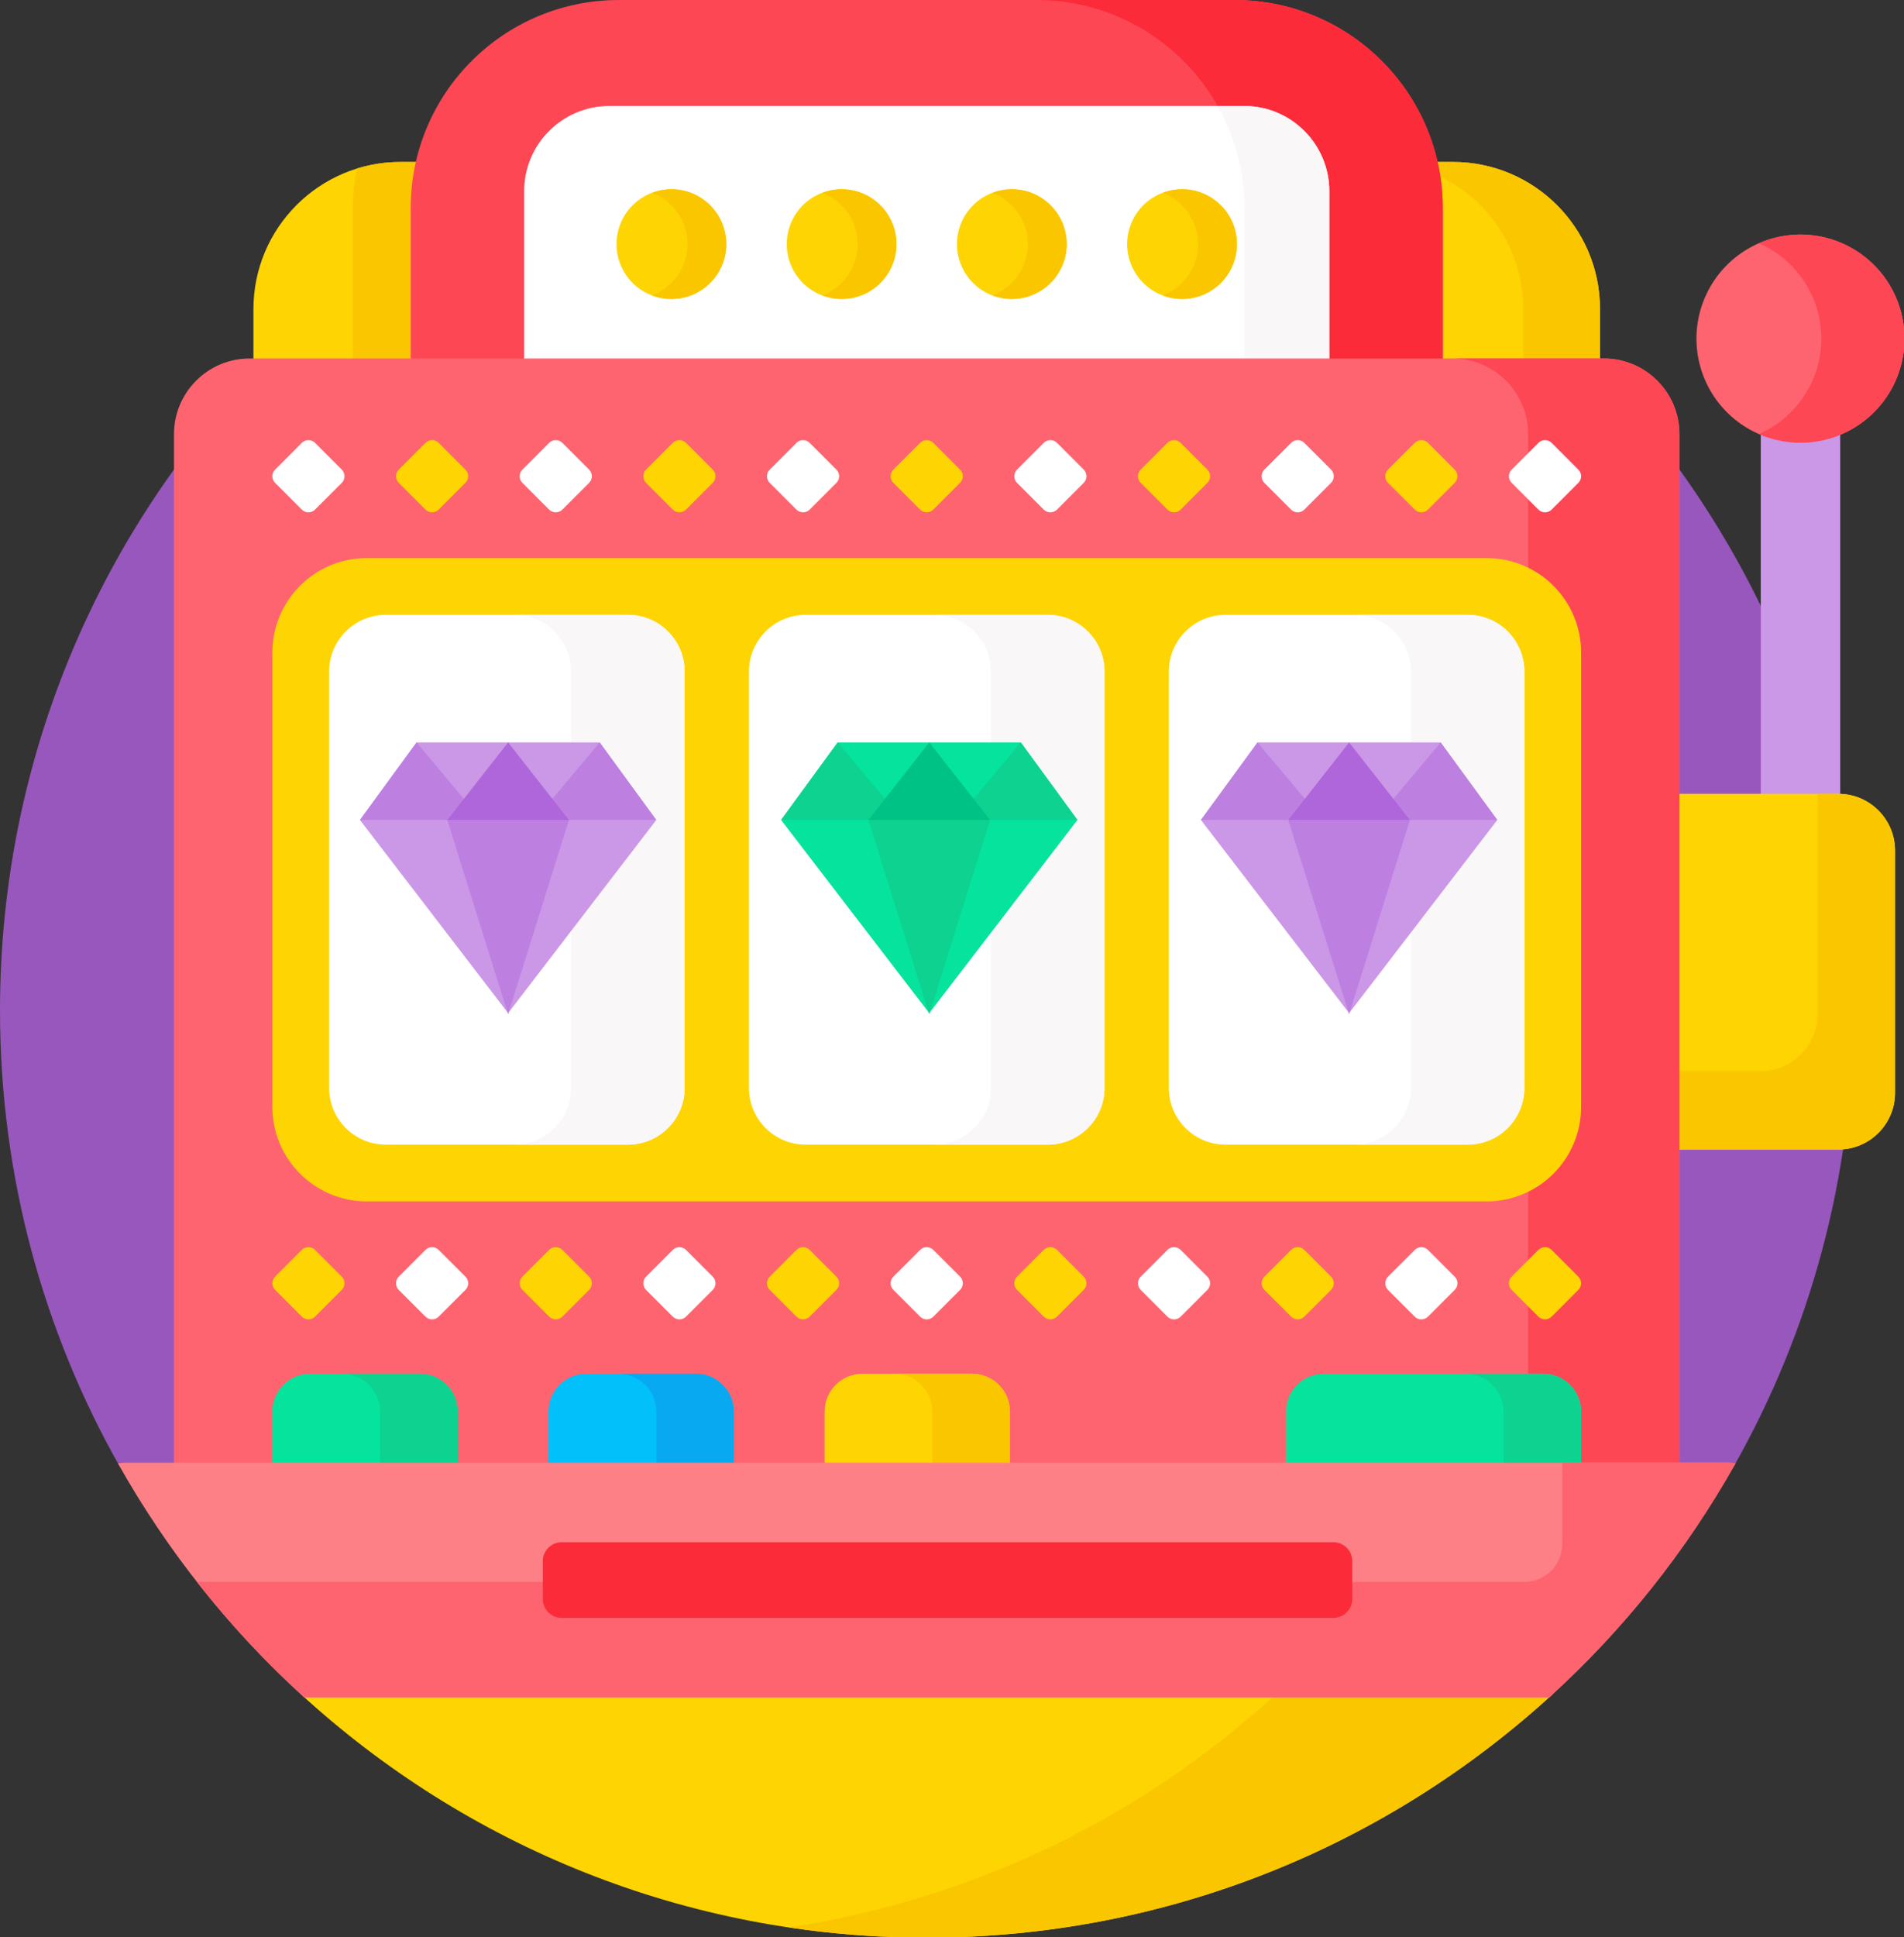 <svg xmlns:xlink="http://www.w3.org/1999/xlink" xmlns="http://www.w3.org/2000/svg" style="overflow: visible;" viewBox="31.75 27.96 448.5 456.07"><rect x="31.75" y="27.96" width="448.5" height="456.07" fill="#333333" stroke="none"/><defs data-uid="o_f4hbac89n_410"><linearGradient id="o_f4hbac89n_5" gradientUnits="userSpaceOnUse" x1="66" x2="441.064" y1="66" y2="441.064" data-uid="o_f4hbac89n_242"><stop offset="0" stop-color="rgb(255, 217, 69)" data-uid="o_f4hbac89n_243"/><stop offset=".304" stop-color="rgb(255, 205, 62)" data-uid="o_f4hbac89n_244"/><stop offset=".856" stop-color="rgb(255, 173, 43)" data-uid="o_f4hbac89n_245"/><stop offset="1" stop-color="rgb(255, 163, 37)" data-uid="o_f4hbac89n_246"/></linearGradient><linearGradient id="o_f4hbac89n_6" data-uid="o_f4hbac89n_247"><stop offset="0" stop-color="rgb(255, 217, 69)" stop-opacity="0" data-uid="o_f4hbac89n_248"/><stop offset="1" stop-color="rgb(251, 237, 33)" data-uid="o_f4hbac89n_249"/></linearGradient><linearGradient id="o_f4hbac89n_7" gradientUnits="userSpaceOnUse" x1="267.346" x2="68.566" href="#o_f4hbac89n_6" y1="267.346" y2="68.566" data-uid="o_f4hbac89n_250"/><linearGradient id="o_f4hbac89n_8" data-uid="o_f4hbac89n_251"><stop offset="0" stop-color="rgb(232, 114, 100)" stop-opacity="0" data-uid="o_f4hbac89n_252"/><stop offset="1" stop-color="rgb(255, 112, 68)" data-uid="o_f4hbac89n_253"/></linearGradient><linearGradient id="o_f4hbac89n_9" gradientUnits="userSpaceOnUse" x1="259.243" x2="575.728" href="#o_f4hbac89n_8" y1="259.022" y2="559.007" data-uid="o_f4hbac89n_254"/><linearGradient id="o_f4hbac89n_10" data-uid="o_f4hbac89n_255"><stop offset="0" stop-color="rgb(138, 120, 137)" data-uid="o_f4hbac89n_256"/><stop offset="1" stop-color="rgb(110, 86, 110)" data-uid="o_f4hbac89n_257"/></linearGradient><linearGradient id="o_f4hbac89n_11" gradientUnits="userSpaceOnUse" x1="398" x2="87.719" href="#o_f4hbac89n_10" y1="398" y2="87.719" data-uid="o_f4hbac89n_258"/><linearGradient id="o_f4hbac89n_12" gradientTransform="matrix(-1 0 0 -1 -1618 510)" gradientUnits="userSpaceOnUse" x1="-1740.035" x2="-2028.542" href="#o_f4hbac89n_10" y1="387.965" y2="99.458" data-uid="o_f4hbac89n_259"/><radialGradient id="o_f4hbac89n_13" cx="-1873" cy="255" gradientTransform="matrix(-1 0 0 -1 -1618 510)" gradientUnits="userSpaceOnUse" r="219.008" data-uid="o_f4hbac89n_260"><stop offset="0" stop-color="rgb(110, 86, 110)" stop-opacity="0" data-uid="o_f4hbac89n_261"/><stop offset=".526" stop-color="rgb(109, 84, 109)" stop-opacity=".526" data-uid="o_f4hbac89n_262"/><stop offset=".78" stop-color="rgb(104, 76, 104)" stop-opacity=".78" data-uid="o_f4hbac89n_263"/><stop offset=".975" stop-color="rgb(95, 63, 96)" stop-opacity=".975" data-uid="o_f4hbac89n_264"/><stop offset="1" stop-color="rgb(94, 61, 95)" data-uid="o_f4hbac89n_265"/></radialGradient><radialGradient id="o_f4hbac89n_14" cx="254.994" cy="255" gradientUnits="userSpaceOnUse" r="204.824" data-uid="o_f4hbac89n_266"><stop offset="0" stop-color="rgb(255, 112, 68)" data-uid="o_f4hbac89n_267"/><stop offset=".218" stop-color="rgb(255, 107, 65)" data-uid="o_f4hbac89n_268"/><stop offset=".469" stop-color="rgb(253, 93, 56)" data-uid="o_f4hbac89n_269"/><stop offset=".735" stop-color="rgb(251, 71, 40)" data-uid="o_f4hbac89n_270"/><stop offset="1" stop-color="rgb(248, 40, 20)" data-uid="o_f4hbac89n_271"/></radialGradient><linearGradient id="o_f4hbac89n_15" gradientUnits="userSpaceOnUse" x1="209.599" x2="382.882" y1="209.599" y2="382.882" data-uid="o_f4hbac89n_272"><stop offset="0" stop-color="rgb(74, 178, 114)" data-uid="o_f4hbac89n_273"/><stop offset="1" stop-color="rgb(7, 117, 101)" data-uid="o_f4hbac89n_274"/></linearGradient><radialGradient id="o_f4hbac89n_16" cx="262.5" cy="266.999" gradientUnits="userSpaceOnUse" r="142.675" data-uid="o_f4hbac89n_275"><stop offset="0" stop-color="rgb(0, 90, 1)" stop-opacity="0" data-uid="o_f4hbac89n_276"/><stop offset=".859" stop-color="rgb(0, 90, 1)" stop-opacity=".859" data-uid="o_f4hbac89n_277"/><stop offset="1" stop-color="rgb(0, 90, 1)" data-uid="o_f4hbac89n_278"/></radialGradient><linearGradient id="o_f4hbac89n_17" data-uid="o_f4hbac89n_279"><stop offset="0" stop-color="rgb(0, 90, 1)" stop-opacity="0" data-uid="o_f4hbac89n_280"/><stop offset="1" stop-color="rgb(0, 90, 1)" data-uid="o_f4hbac89n_281"/></linearGradient><linearGradient id="o_f4hbac89n_18" gradientUnits="userSpaceOnUse" x1="338.127" x2="224.127" href="#o_f4hbac89n_17" y1="337.866" y2="229.866" data-uid="o_f4hbac89n_282"/><linearGradient id="o_f4hbac89n_19" gradientUnits="userSpaceOnUse" x1="194.353" x2="156.103" href="#o_f4hbac89n_17" y1="306.117" y2="241.117" data-uid="o_f4hbac89n_283"/><linearGradient id="o_f4hbac89n_20" gradientUnits="userSpaceOnUse" x1="282.699" x2="251.45" href="#o_f4hbac89n_17" y1="189.184" y2="136.082" data-uid="o_f4hbac89n_284"/><linearGradient id="o_f4hbac89n_21" data-uid="o_f4hbac89n_285"><stop offset="0" stop-color="rgb(255, 217, 69)" data-uid="o_f4hbac89n_286"/><stop offset=".417" stop-color="rgb(255, 215, 68)" data-uid="o_f4hbac89n_287"/><stop offset=".628" stop-color="rgb(255, 207, 63)" data-uid="o_f4hbac89n_288"/><stop offset=".793" stop-color="rgb(255, 194, 55)" data-uid="o_f4hbac89n_289"/><stop offset=".933" stop-color="rgb(255, 175, 44)" data-uid="o_f4hbac89n_290"/><stop offset="1" stop-color="rgb(255, 163, 37)" data-uid="o_f4hbac89n_291"/></linearGradient><radialGradient id="o_f4hbac89n_22" cx="230.096" cy="221.793" gradientUnits="userSpaceOnUse" r="107.743" href="#o_f4hbac89n_21" data-uid="o_f4hbac89n_292"/><linearGradient id="o_f4hbac89n_23" gradientUnits="userSpaceOnUse" x1="270.021" x2="166.58" href="#o_f4hbac89n_6" y1="270.022" y2="166.58" data-uid="o_f4hbac89n_293"/><linearGradient id="o_f4hbac89n_24" gradientUnits="userSpaceOnUse" x1="291.733" x2="452.814" href="#o_f4hbac89n_8" y1="258.248" y2="121.905" data-uid="o_f4hbac89n_294"/><linearGradient id="o_f4hbac89n_25" data-uid="o_f4hbac89n_295"><stop offset="0" stop-color="rgb(255, 255, 255)" stop-opacity="0" data-uid="o_f4hbac89n_296"/><stop offset="1" stop-color="rgb(255, 255, 255)" data-uid="o_f4hbac89n_297"/></linearGradient><linearGradient id="o_f4hbac89n_26" gradientUnits="userSpaceOnUse" x1="255" x2="255" href="#o_f4hbac89n_25" y1="228.407" y2="146.867" data-uid="o_f4hbac89n_298"/><linearGradient id="o_f4hbac89n_27" gradientUnits="userSpaceOnUse" x1="265.068" x2="249.401" href="#o_f4hbac89n_8" y1="317.209" y2="227.209" data-uid="o_f4hbac89n_299"/><linearGradient id="o_f4hbac89n_28" gradientUnits="userSpaceOnUse" x1="298.83" x2="245.497" href="#o_f4hbac89n_8" y1="216.341" y2="207.341" data-uid="o_f4hbac89n_300"/><linearGradient id="o_f4hbac89n_29" gradientUnits="userSpaceOnUse" x1="246" x2="261.463" href="#o_f4hbac89n_21" y1="255" y2="255" data-uid="o_f4hbac89n_301"/><linearGradient id="o_f4hbac89n_30" gradientUnits="userSpaceOnUse" x1="262.493" x2="238.177" href="#o_f4hbac89n_6" y1="255.672" y2="252.555" data-uid="o_f4hbac89n_302"/><linearGradient id="o_f4hbac89n_31" gradientUnits="userSpaceOnUse" x1="272.414" x2="254.081" href="#o_f4hbac89n_8" y1="189.574" y2="164.574" data-uid="o_f4hbac89n_303"/><linearGradient id="o_f4hbac89n_32" gradientUnits="userSpaceOnUse" x1="272.414" x2="254.081" href="#o_f4hbac89n_8" y1="298.24" y2="273.24" data-uid="o_f4hbac89n_304"/><radialGradient id="o_f4hbac89n_33" cx="249.65" cy="153.298" gradientUnits="userSpaceOnUse" r="23.146" href="#o_f4hbac89n_21" data-uid="o_f4hbac89n_305"/><linearGradient id="o_f4hbac89n_34" gradientUnits="userSpaceOnUse" x1="258.227" x2="236.005" href="#o_f4hbac89n_6" y1="163.659" y2="141.437" data-uid="o_f4hbac89n_306"/><linearGradient id="o_f4hbac89n_35" gradientUnits="userSpaceOnUse" x1="262.891" x2="297.496" href="#o_f4hbac89n_8" y1="161.13" y2="131.839" data-uid="o_f4hbac89n_307"/><linearGradient id="o_f4hbac89n_36" gradientUnits="userSpaceOnUse" x1="255" x2="255" href="#o_f4hbac89n_25" y1="154.719" y2="137.202" data-uid="o_f4hbac89n_308"/><radialGradient id="o_f4hbac89n_37" cx="249.65" cy="342.434" gradientUnits="userSpaceOnUse" r="23.146" href="#o_f4hbac89n_21" data-uid="o_f4hbac89n_309"/><linearGradient id="o_f4hbac89n_38" gradientUnits="userSpaceOnUse" x1="258.227" x2="236.005" href="#o_f4hbac89n_6" y1="352.795" y2="330.573" data-uid="o_f4hbac89n_310"/><linearGradient id="o_f4hbac89n_39" gradientUnits="userSpaceOnUse" x1="262.891" x2="297.496" href="#o_f4hbac89n_8" y1="350.266" y2="320.976" data-uid="o_f4hbac89n_311"/><linearGradient id="o_f4hbac89n_40" gradientUnits="userSpaceOnUse" x1="255" x2="255" href="#o_f4hbac89n_25" y1="343.855" y2="326.338" data-uid="o_f4hbac89n_312"/><linearGradient id="o_f4hbac89n_41" gradientTransform="matrix(0 1 1 0 -1064 1064)" gradientUnits="userSpaceOnUse" x1="-818" x2="-802.537" href="#o_f4hbac89n_21" y1="1319" y2="1319" data-uid="o_f4hbac89n_313"/><linearGradient id="o_f4hbac89n_42" gradientTransform="matrix(0 1 1 0 -1064 1064)" gradientUnits="userSpaceOnUse" x1="-801.507" x2="-825.823" href="#o_f4hbac89n_6" y1="1319.672" y2="1316.555" data-uid="o_f4hbac89n_314"/><linearGradient id="o_f4hbac89n_43" gradientUnits="userSpaceOnUse" x1="188.935" x2="172.268" href="#o_f4hbac89n_8" y1="262.433" y2="257.099" data-uid="o_f4hbac89n_315"/><linearGradient id="o_f4hbac89n_44" gradientUnits="userSpaceOnUse" x1="297.828" x2="281.161" href="#o_f4hbac89n_8" y1="262.433" y2="257.099" data-uid="o_f4hbac89n_316"/><radialGradient id="o_f4hbac89n_45" cx="344.218" cy="247.866" gradientUnits="userSpaceOnUse" r="23.146" href="#o_f4hbac89n_21" data-uid="o_f4hbac89n_317"/><linearGradient id="o_f4hbac89n_46" gradientUnits="userSpaceOnUse" x1="352.795" x2="330.573" href="#o_f4hbac89n_6" y1="258.227" y2="236.005" data-uid="o_f4hbac89n_318"/><linearGradient id="o_f4hbac89n_47" gradientUnits="userSpaceOnUse" x1="357.459" x2="392.064" href="#o_f4hbac89n_8" y1="255.698" y2="226.407" data-uid="o_f4hbac89n_319"/><linearGradient id="o_f4hbac89n_48" gradientUnits="userSpaceOnUse" x1="349.568" x2="349.568" href="#o_f4hbac89n_25" y1="249.287" y2="231.77" data-uid="o_f4hbac89n_320"/><radialGradient id="o_f4hbac89n_49" cx="155.082" cy="247.866" gradientUnits="userSpaceOnUse" r="23.146" href="#o_f4hbac89n_21" data-uid="o_f4hbac89n_321"/><linearGradient id="o_f4hbac89n_50" gradientUnits="userSpaceOnUse" x1="163.659" x2="141.437" href="#o_f4hbac89n_6" y1="258.227" y2="236.005" data-uid="o_f4hbac89n_322"/><linearGradient id="o_f4hbac89n_51" gradientUnits="userSpaceOnUse" x1="168.323" x2="202.928" href="#o_f4hbac89n_8" y1="255.698" y2="226.408" data-uid="o_f4hbac89n_323"/><linearGradient id="o_f4hbac89n_52" gradientUnits="userSpaceOnUse" x1="160.432" x2="160.432" href="#o_f4hbac89n_25" y1="249.287" y2="231.77" data-uid="o_f4hbac89n_324"/><radialGradient id="o_f4hbac89n_53" cx="245.784" cy="242.711" gradientUnits="userSpaceOnUse" r="39.872" href="#o_f4hbac89n_21" data-uid="o_f4hbac89n_325"/><linearGradient id="o_f4hbac89n_54" gradientUnits="userSpaceOnUse" x1="260.559" x2="222.279" href="#o_f4hbac89n_6" y1="260.559" y2="222.279" data-uid="o_f4hbac89n_326"/><linearGradient id="o_f4hbac89n_55" gradientUnits="userSpaceOnUse" x1="268.594" x2="328.204" href="#o_f4hbac89n_8" y1="256.202" y2="205.746" data-uid="o_f4hbac89n_327"/><linearGradient id="o_f4hbac89n_56" gradientUnits="userSpaceOnUse" x1="255" x2="255" href="#o_f4hbac89n_25" y1="245.159" y2="214.984" data-uid="o_f4hbac89n_328"/><linearGradient id="o_f4hbac89n_57" data-uid="o_f4hbac89n_329"><stop offset="0" stop-color="rgb(110, 86, 110)" stop-opacity="0" data-uid="o_f4hbac89n_330"/><stop offset="1" stop-color="rgb(110, 86, 110)" data-uid="o_f4hbac89n_331"/></linearGradient><linearGradient id="o_f4hbac89n_58" gradientUnits="userSpaceOnUse" x1="395.452" x2="346.441" href="#o_f4hbac89n_57" y1="152.548" y2="103.537" data-uid="o_f4hbac89n_332"/><linearGradient id="o_f4hbac89n_59" data-uid="o_f4hbac89n_333"><stop offset="0" stop-color="rgb(228, 242, 255)" data-uid="o_f4hbac89n_334"/><stop offset="1" stop-color="rgb(178, 203, 255)" data-uid="o_f4hbac89n_335"/></linearGradient><linearGradient id="o_f4hbac89n_60" gradientUnits="userSpaceOnUse" x1="341.471" x2="384.424" href="#o_f4hbac89n_59" y1="120.043" y2="120.043" data-uid="o_f4hbac89n_336"/><linearGradient id="o_f4hbac89n_61" gradientUnits="userSpaceOnUse" x1="366.678" x2="340.987" href="#o_f4hbac89n_25" y1="123.774" y2="98.083" data-uid="o_f4hbac89n_337"/><linearGradient id="o_f4hbac89n_62" data-uid="o_f4hbac89n_338"><stop offset="0" stop-color="rgb(63, 60, 237)" stop-opacity="0" data-uid="o_f4hbac89n_339"/><stop offset=".28" stop-color="rgb(60, 61, 228)" stop-opacity=".28" data-uid="o_f4hbac89n_340"/><stop offset=".731" stop-color="rgb(53, 65, 204)" stop-opacity=".731" data-uid="o_f4hbac89n_341"/><stop offset="1" stop-color="rgb(47, 67, 187)" data-uid="o_f4hbac89n_342"/></linearGradient><linearGradient id="o_f4hbac89n_63" gradientUnits="userSpaceOnUse" x1="372.071" x2="412.077" href="#o_f4hbac89n_62" y1="120.85" y2="86.987" data-uid="o_f4hbac89n_343"/><linearGradient id="o_f4hbac89n_64" gradientUnits="userSpaceOnUse" x1="362.947" x2="362.947" href="#o_f4hbac89n_25" y1="116.771" y2="96.52" data-uid="o_f4hbac89n_344"/><linearGradient id="o_f4hbac89n_65" gradientUnits="userSpaceOnUse" x1="249.329" x2="200.318" href="#o_f4hbac89n_57" y1="452.603" y2="403.592" data-uid="o_f4hbac89n_345"/><linearGradient id="o_f4hbac89n_66" gradientUnits="userSpaceOnUse" x1="195.348" x2="238.3" href="#o_f4hbac89n_59" y1="420.098" y2="420.098" data-uid="o_f4hbac89n_346"/><linearGradient id="o_f4hbac89n_67" gradientUnits="userSpaceOnUse" x1="220.555" x2="194.864" href="#o_f4hbac89n_25" y1="423.829" y2="398.138" data-uid="o_f4hbac89n_347"/><linearGradient id="o_f4hbac89n_68" gradientUnits="userSpaceOnUse" x1="225.948" x2="265.954" href="#o_f4hbac89n_62" y1="420.905" y2="387.043" data-uid="o_f4hbac89n_348"/><linearGradient id="o_f4hbac89n_69" gradientUnits="userSpaceOnUse" x1="216.824" x2="216.824" href="#o_f4hbac89n_25" y1="416.827" y2="396.576" data-uid="o_f4hbac89n_349"/><linearGradient id="o_f4hbac89n_70" gradientUnits="userSpaceOnUse" x1="277.588" x2="-16.396" href="#o_f4hbac89n_25" y1="298.679" y2="-269.791" data-uid="o_f4hbac89n_350"/><linearGradient id="o_f4hbac89n_5" gradientUnits="userSpaceOnUse" x1="66" x2="441.064" y1="66" y2="441.064" data-uid="o_f4hbac89n_242"><stop offset="0" stop-color="rgb(255, 217, 69)" data-uid="o_f4hbac89n_243"/><stop offset=".304" stop-color="rgb(255, 205, 62)" data-uid="o_f4hbac89n_244"/><stop offset=".856" stop-color="rgb(255, 173, 43)" data-uid="o_f4hbac89n_245"/><stop offset="1" stop-color="rgb(255, 163, 37)" data-uid="o_f4hbac89n_246"/></linearGradient><linearGradient id="o_f4hbac89n_7" gradientUnits="userSpaceOnUse" x1="267.346" x2="68.566" href="#o_f4hbac89n_6" y1="267.346" y2="68.566" data-uid="o_f4hbac89n_250"/><linearGradient id="o_f4hbac89n_9" gradientUnits="userSpaceOnUse" x1="259.243" x2="575.728" href="#o_f4hbac89n_8" y1="259.022" y2="559.007" data-uid="o_f4hbac89n_254"/><linearGradient id="o_f4hbac89n_11" gradientUnits="userSpaceOnUse" x1="398" x2="87.719" href="#o_f4hbac89n_10" y1="398" y2="87.719" data-uid="o_f4hbac89n_258"/><linearGradient id="o_f4hbac89n_12" gradientTransform="matrix(-1 0 0 -1 -1618 510)" gradientUnits="userSpaceOnUse" x1="-1740.035" x2="-2028.542" href="#o_f4hbac89n_10" y1="387.965" y2="99.458" data-uid="o_f4hbac89n_259"/><radialGradient id="o_f4hbac89n_13" cx="-1873" cy="255" gradientTransform="matrix(-1 0 0 -1 -1618 510)" gradientUnits="userSpaceOnUse" r="219.008" data-uid="o_f4hbac89n_260"><stop offset="0" stop-color="rgb(110, 86, 110)" stop-opacity="0" data-uid="o_f4hbac89n_261"/><stop offset=".526" stop-color="rgb(109, 84, 109)" stop-opacity=".526" data-uid="o_f4hbac89n_262"/><stop offset=".78" stop-color="rgb(104, 76, 104)" stop-opacity=".78" data-uid="o_f4hbac89n_263"/><stop offset=".975" stop-color="rgb(95, 63, 96)" stop-opacity=".975" data-uid="o_f4hbac89n_264"/><stop offset="1" stop-color="rgb(94, 61, 95)" data-uid="o_f4hbac89n_265"/></radialGradient><radialGradient id="o_f4hbac89n_14" cx="254.994" cy="255" gradientUnits="userSpaceOnUse" r="204.824" data-uid="o_f4hbac89n_266"><stop offset="0" stop-color="rgb(255, 112, 68)" data-uid="o_f4hbac89n_267"/><stop offset=".218" stop-color="rgb(255, 107, 65)" data-uid="o_f4hbac89n_268"/><stop offset=".469" stop-color="rgb(253, 93, 56)" data-uid="o_f4hbac89n_269"/><stop offset=".735" stop-color="rgb(251, 71, 40)" data-uid="o_f4hbac89n_270"/><stop offset="1" stop-color="rgb(248, 40, 20)" data-uid="o_f4hbac89n_271"/></radialGradient><linearGradient id="o_f4hbac89n_15" gradientUnits="userSpaceOnUse" x1="209.599" x2="382.882" y1="209.599" y2="382.882" data-uid="o_f4hbac89n_272"><stop offset="0" stop-color="rgb(74, 178, 114)" data-uid="o_f4hbac89n_273"/><stop offset="1" stop-color="rgb(7, 117, 101)" data-uid="o_f4hbac89n_274"/></linearGradient><radialGradient id="o_f4hbac89n_16" cx="262.5" cy="266.999" gradientUnits="userSpaceOnUse" r="142.675" data-uid="o_f4hbac89n_275"><stop offset="0" stop-color="rgb(0, 90, 1)" stop-opacity="0" data-uid="o_f4hbac89n_276"/><stop offset=".859" stop-color="rgb(0, 90, 1)" stop-opacity=".859" data-uid="o_f4hbac89n_277"/><stop offset="1" stop-color="rgb(0, 90, 1)" data-uid="o_f4hbac89n_278"/></radialGradient><linearGradient id="o_f4hbac89n_18" gradientUnits="userSpaceOnUse" x1="338.127" x2="224.127" href="#o_f4hbac89n_17" y1="337.866" y2="229.866" data-uid="o_f4hbac89n_282"/><linearGradient id="o_f4hbac89n_19" gradientUnits="userSpaceOnUse" x1="194.353" x2="156.103" href="#o_f4hbac89n_17" y1="306.117" y2="241.117" data-uid="o_f4hbac89n_283"/><linearGradient id="o_f4hbac89n_20" gradientUnits="userSpaceOnUse" x1="282.699" x2="251.45" href="#o_f4hbac89n_17" y1="189.184" y2="136.082" data-uid="o_f4hbac89n_284"/><radialGradient id="o_f4hbac89n_22" cx="230.096" cy="221.793" gradientUnits="userSpaceOnUse" r="107.743" href="#o_f4hbac89n_21" data-uid="o_f4hbac89n_292"/><linearGradient id="o_f4hbac89n_23" gradientUnits="userSpaceOnUse" x1="270.021" x2="166.58" href="#o_f4hbac89n_6" y1="270.022" y2="166.58" data-uid="o_f4hbac89n_293"/><linearGradient id="o_f4hbac89n_24" gradientUnits="userSpaceOnUse" x1="291.733" x2="452.814" href="#o_f4hbac89n_8" y1="258.248" y2="121.905" data-uid="o_f4hbac89n_294"/><linearGradient id="o_f4hbac89n_26" gradientUnits="userSpaceOnUse" x1="255" x2="255" href="#o_f4hbac89n_25" y1="228.407" y2="146.867" data-uid="o_f4hbac89n_298"/><linearGradient id="o_f4hbac89n_27" gradientUnits="userSpaceOnUse" x1="265.068" x2="249.401" href="#o_f4hbac89n_8" y1="317.209" y2="227.209" data-uid="o_f4hbac89n_299"/><linearGradient id="o_f4hbac89n_28" gradientUnits="userSpaceOnUse" x1="298.83" x2="245.497" href="#o_f4hbac89n_8" y1="216.341" y2="207.341" data-uid="o_f4hbac89n_300"/><linearGradient id="o_f4hbac89n_29" gradientUnits="userSpaceOnUse" x1="246" x2="261.463" href="#o_f4hbac89n_21" y1="255" y2="255" data-uid="o_f4hbac89n_301"/><linearGradient id="o_f4hbac89n_30" gradientUnits="userSpaceOnUse" x1="262.493" x2="238.177" href="#o_f4hbac89n_6" y1="255.672" y2="252.555" data-uid="o_f4hbac89n_302"/><linearGradient id="o_f4hbac89n_31" gradientUnits="userSpaceOnUse" x1="272.414" x2="254.081" href="#o_f4hbac89n_8" y1="189.574" y2="164.574" data-uid="o_f4hbac89n_303"/><linearGradient id="o_f4hbac89n_32" gradientUnits="userSpaceOnUse" x1="272.414" x2="254.081" href="#o_f4hbac89n_8" y1="298.24" y2="273.24" data-uid="o_f4hbac89n_304"/><radialGradient id="o_f4hbac89n_33" cx="249.65" cy="153.298" gradientUnits="userSpaceOnUse" r="23.146" href="#o_f4hbac89n_21" data-uid="o_f4hbac89n_305"/><linearGradient id="o_f4hbac89n_34" gradientUnits="userSpaceOnUse" x1="258.227" x2="236.005" href="#o_f4hbac89n_6" y1="163.659" y2="141.437" data-uid="o_f4hbac89n_306"/><linearGradient id="o_f4hbac89n_35" gradientUnits="userSpaceOnUse" x1="262.891" x2="297.496" href="#o_f4hbac89n_8" y1="161.13" y2="131.839" data-uid="o_f4hbac89n_307"/><linearGradient id="o_f4hbac89n_36" gradientUnits="userSpaceOnUse" x1="255" x2="255" href="#o_f4hbac89n_25" y1="154.719" y2="137.202" data-uid="o_f4hbac89n_308"/><radialGradient id="o_f4hbac89n_37" cx="249.65" cy="342.434" gradientUnits="userSpaceOnUse" r="23.146" href="#o_f4hbac89n_21" data-uid="o_f4hbac89n_309"/><linearGradient id="o_f4hbac89n_38" gradientUnits="userSpaceOnUse" x1="258.227" x2="236.005" href="#o_f4hbac89n_6" y1="352.795" y2="330.573" data-uid="o_f4hbac89n_310"/><linearGradient id="o_f4hbac89n_39" gradientUnits="userSpaceOnUse" x1="262.891" x2="297.496" href="#o_f4hbac89n_8" y1="350.266" y2="320.976" data-uid="o_f4hbac89n_311"/><linearGradient id="o_f4hbac89n_40" gradientUnits="userSpaceOnUse" x1="255" x2="255" href="#o_f4hbac89n_25" y1="343.855" y2="326.338" data-uid="o_f4hbac89n_312"/><linearGradient id="o_f4hbac89n_41" gradientTransform="matrix(0 1 1 0 -1064 1064)" gradientUnits="userSpaceOnUse" x1="-818" x2="-802.537" href="#o_f4hbac89n_21" y1="1319" y2="1319" data-uid="o_f4hbac89n_313"/><linearGradient id="o_f4hbac89n_42" gradientTransform="matrix(0 1 1 0 -1064 1064)" gradientUnits="userSpaceOnUse" x1="-801.507" x2="-825.823" href="#o_f4hbac89n_6" y1="1319.672" y2="1316.555" data-uid="o_f4hbac89n_314"/><linearGradient id="o_f4hbac89n_43" gradientUnits="userSpaceOnUse" x1="188.935" x2="172.268" href="#o_f4hbac89n_8" y1="262.433" y2="257.099" data-uid="o_f4hbac89n_315"/><linearGradient id="o_f4hbac89n_44" gradientUnits="userSpaceOnUse" x1="297.828" x2="281.161" href="#o_f4hbac89n_8" y1="262.433" y2="257.099" data-uid="o_f4hbac89n_316"/><radialGradient id="o_f4hbac89n_45" cx="344.218" cy="247.866" gradientUnits="userSpaceOnUse" r="23.146" href="#o_f4hbac89n_21" data-uid="o_f4hbac89n_317"/><linearGradient id="o_f4hbac89n_46" gradientUnits="userSpaceOnUse" x1="352.795" x2="330.573" href="#o_f4hbac89n_6" y1="258.227" y2="236.005" data-uid="o_f4hbac89n_318"/><linearGradient id="o_f4hbac89n_47" gradientUnits="userSpaceOnUse" x1="357.459" x2="392.064" href="#o_f4hbac89n_8" y1="255.698" y2="226.407" data-uid="o_f4hbac89n_319"/><linearGradient id="o_f4hbac89n_48" gradientUnits="userSpaceOnUse" x1="349.568" x2="349.568" href="#o_f4hbac89n_25" y1="249.287" y2="231.77" data-uid="o_f4hbac89n_320"/><radialGradient id="o_f4hbac89n_49" cx="155.082" cy="247.866" gradientUnits="userSpaceOnUse" r="23.146" href="#o_f4hbac89n_21" data-uid="o_f4hbac89n_321"/><linearGradient id="o_f4hbac89n_50" gradientUnits="userSpaceOnUse" x1="163.659" x2="141.437" href="#o_f4hbac89n_6" y1="258.227" y2="236.005" data-uid="o_f4hbac89n_322"/><linearGradient id="o_f4hbac89n_51" gradientUnits="userSpaceOnUse" x1="168.323" x2="202.928" href="#o_f4hbac89n_8" y1="255.698" y2="226.408" data-uid="o_f4hbac89n_323"/><linearGradient id="o_f4hbac89n_52" gradientUnits="userSpaceOnUse" x1="160.432" x2="160.432" href="#o_f4hbac89n_25" y1="249.287" y2="231.77" data-uid="o_f4hbac89n_324"/><radialGradient id="o_f4hbac89n_53" cx="245.784" cy="242.711" gradientUnits="userSpaceOnUse" r="39.872" href="#o_f4hbac89n_21" data-uid="o_f4hbac89n_325"/><linearGradient id="o_f4hbac89n_54" gradientUnits="userSpaceOnUse" x1="260.559" x2="222.279" href="#o_f4hbac89n_6" y1="260.559" y2="222.279" data-uid="o_f4hbac89n_326"/><linearGradient id="o_f4hbac89n_55" gradientUnits="userSpaceOnUse" x1="268.594" x2="328.204" href="#o_f4hbac89n_8" y1="256.202" y2="205.746" data-uid="o_f4hbac89n_327"/><linearGradient id="o_f4hbac89n_56" gradientUnits="userSpaceOnUse" x1="255" x2="255" href="#o_f4hbac89n_25" y1="245.159" y2="214.984" data-uid="o_f4hbac89n_328"/><linearGradient id="o_f4hbac89n_58" gradientUnits="userSpaceOnUse" x1="395.452" x2="346.441" href="#o_f4hbac89n_57" y1="152.548" y2="103.537" data-uid="o_f4hbac89n_332"/><linearGradient id="o_f4hbac89n_60" gradientUnits="userSpaceOnUse" x1="341.471" x2="384.424" href="#o_f4hbac89n_59" y1="120.043" y2="120.043" data-uid="o_f4hbac89n_336"/><linearGradient id="o_f4hbac89n_61" gradientUnits="userSpaceOnUse" x1="366.678" x2="340.987" href="#o_f4hbac89n_25" y1="123.774" y2="98.083" data-uid="o_f4hbac89n_337"/><linearGradient id="o_f4hbac89n_63" gradientUnits="userSpaceOnUse" x1="372.071" x2="412.077" href="#o_f4hbac89n_62" y1="120.85" y2="86.987" data-uid="o_f4hbac89n_343"/><linearGradient id="o_f4hbac89n_64" gradientUnits="userSpaceOnUse" x1="362.947" x2="362.947" href="#o_f4hbac89n_25" y1="116.771" y2="96.52" data-uid="o_f4hbac89n_344"/><linearGradient id="o_f4hbac89n_65" gradientUnits="userSpaceOnUse" x1="249.329" x2="200.318" href="#o_f4hbac89n_57" y1="452.603" y2="403.592" data-uid="o_f4hbac89n_345"/><linearGradient id="o_f4hbac89n_66" gradientUnits="userSpaceOnUse" x1="195.348" x2="238.3" href="#o_f4hbac89n_59" y1="420.098" y2="420.098" data-uid="o_f4hbac89n_346"/><linearGradient id="o_f4hbac89n_67" gradientUnits="userSpaceOnUse" x1="220.555" x2="194.864" href="#o_f4hbac89n_25" y1="423.829" y2="398.138" data-uid="o_f4hbac89n_347"/><linearGradient id="o_f4hbac89n_68" gradientUnits="userSpaceOnUse" x1="225.948" x2="265.954" href="#o_f4hbac89n_62" y1="420.905" y2="387.043" data-uid="o_f4hbac89n_348"/><linearGradient id="o_f4hbac89n_69" gradientUnits="userSpaceOnUse" x1="216.824" x2="216.824" href="#o_f4hbac89n_25" y1="416.827" y2="396.576" data-uid="o_f4hbac89n_349"/><linearGradient id="o_f4hbac89n_70" gradientUnits="userSpaceOnUse" x1="277.588" x2="-16.396" href="#o_f4hbac89n_25" y1="298.679" y2="-269.791" data-uid="o_f4hbac89n_350"/><linearGradient id="o_f4hbac89n_5" gradientUnits="userSpaceOnUse" x1="66" x2="441.064" y1="66" y2="441.064" data-uid="o_f4hbac89n_242"><stop offset="0" stop-color="rgb(255, 217, 69)" data-uid="o_f4hbac89n_243"/><stop offset=".304" stop-color="rgb(255, 205, 62)" data-uid="o_f4hbac89n_244"/><stop offset=".856" stop-color="rgb(255, 173, 43)" data-uid="o_f4hbac89n_245"/><stop offset="1" stop-color="rgb(255, 163, 37)" data-uid="o_f4hbac89n_246"/></linearGradient><linearGradient id="o_f4hbac89n_7" gradientUnits="userSpaceOnUse" x1="267.346" x2="68.566" href="#o_f4hbac89n_6" y1="267.346" y2="68.566" data-uid="o_f4hbac89n_250"/><linearGradient id="o_f4hbac89n_9" gradientUnits="userSpaceOnUse" x1="259.243" x2="575.728" href="#o_f4hbac89n_8" y1="259.022" y2="559.007" data-uid="o_f4hbac89n_254"/><linearGradient id="o_f4hbac89n_11" gradientUnits="userSpaceOnUse" x1="398" x2="87.719" href="#o_f4hbac89n_10" y1="398" y2="87.719" data-uid="o_f4hbac89n_258"/><linearGradient id="o_f4hbac89n_12" gradientTransform="matrix(-1 0 0 -1 -1618 510)" gradientUnits="userSpaceOnUse" x1="-1740.035" x2="-2028.542" href="#o_f4hbac89n_10" y1="387.965" y2="99.458" data-uid="o_f4hbac89n_259"/><radialGradient id="o_f4hbac89n_13" cx="-1873" cy="255" gradientTransform="matrix(-1 0 0 -1 -1618 510)" gradientUnits="userSpaceOnUse" r="219.008" data-uid="o_f4hbac89n_260"><stop offset="0" stop-color="rgb(110, 86, 110)" stop-opacity="0" data-uid="o_f4hbac89n_261"/><stop offset=".526" stop-color="rgb(109, 84, 109)" stop-opacity=".526" data-uid="o_f4hbac89n_262"/><stop offset=".78" stop-color="rgb(104, 76, 104)" stop-opacity=".78" data-uid="o_f4hbac89n_263"/><stop offset=".975" stop-color="rgb(95, 63, 96)" stop-opacity=".975" data-uid="o_f4hbac89n_264"/><stop offset="1" stop-color="rgb(94, 61, 95)" data-uid="o_f4hbac89n_265"/></radialGradient><radialGradient id="o_f4hbac89n_14" cx="254.994" cy="255" gradientUnits="userSpaceOnUse" r="204.824" data-uid="o_f4hbac89n_266"><stop offset="0" stop-color="rgb(255, 112, 68)" data-uid="o_f4hbac89n_267"/><stop offset=".218" stop-color="rgb(255, 107, 65)" data-uid="o_f4hbac89n_268"/><stop offset=".469" stop-color="rgb(253, 93, 56)" data-uid="o_f4hbac89n_269"/><stop offset=".735" stop-color="rgb(251, 71, 40)" data-uid="o_f4hbac89n_270"/><stop offset="1" stop-color="rgb(248, 40, 20)" data-uid="o_f4hbac89n_271"/></radialGradient><linearGradient id="o_f4hbac89n_15" gradientUnits="userSpaceOnUse" x1="209.599" x2="382.882" y1="209.599" y2="382.882" data-uid="o_f4hbac89n_272"><stop offset="0" stop-color="rgb(74, 178, 114)" data-uid="o_f4hbac89n_273"/><stop offset="1" stop-color="rgb(7, 117, 101)" data-uid="o_f4hbac89n_274"/></linearGradient><radialGradient id="o_f4hbac89n_16" cx="262.5" cy="266.999" gradientUnits="userSpaceOnUse" r="142.675" data-uid="o_f4hbac89n_275"><stop offset="0" stop-color="rgb(0, 90, 1)" stop-opacity="0" data-uid="o_f4hbac89n_276"/><stop offset=".859" stop-color="rgb(0, 90, 1)" stop-opacity=".859" data-uid="o_f4hbac89n_277"/><stop offset="1" stop-color="rgb(0, 90, 1)" data-uid="o_f4hbac89n_278"/></radialGradient><linearGradient id="o_f4hbac89n_18" gradientUnits="userSpaceOnUse" x1="338.127" x2="224.127" href="#o_f4hbac89n_17" y1="337.866" y2="229.866" data-uid="o_f4hbac89n_282"/><linearGradient id="o_f4hbac89n_19" gradientUnits="userSpaceOnUse" x1="194.353" x2="156.103" href="#o_f4hbac89n_17" y1="306.117" y2="241.117" data-uid="o_f4hbac89n_283"/><linearGradient id="o_f4hbac89n_20" gradientUnits="userSpaceOnUse" x1="282.699" x2="251.45" href="#o_f4hbac89n_17" y1="189.184" y2="136.082" data-uid="o_f4hbac89n_284"/><radialGradient id="o_f4hbac89n_22" cx="230.096" cy="221.793" gradientUnits="userSpaceOnUse" r="107.743" href="#o_f4hbac89n_21" data-uid="o_f4hbac89n_292"/><linearGradient id="o_f4hbac89n_23" gradientUnits="userSpaceOnUse" x1="270.021" x2="166.58" href="#o_f4hbac89n_6" y1="270.022" y2="166.58" data-uid="o_f4hbac89n_293"/><linearGradient id="o_f4hbac89n_24" gradientUnits="userSpaceOnUse" x1="291.733" x2="452.814" href="#o_f4hbac89n_8" y1="258.248" y2="121.905" data-uid="o_f4hbac89n_294"/><linearGradient id="o_f4hbac89n_26" gradientUnits="userSpaceOnUse" x1="255" x2="255" href="#o_f4hbac89n_25" y1="228.407" y2="146.867" data-uid="o_f4hbac89n_298"/><linearGradient id="o_f4hbac89n_27" gradientUnits="userSpaceOnUse" x1="265.068" x2="249.401" href="#o_f4hbac89n_8" y1="317.209" y2="227.209" data-uid="o_f4hbac89n_299"/><linearGradient id="o_f4hbac89n_28" gradientUnits="userSpaceOnUse" x1="298.83" x2="245.497" href="#o_f4hbac89n_8" y1="216.341" y2="207.341" data-uid="o_f4hbac89n_300"/><linearGradient id="o_f4hbac89n_29" gradientUnits="userSpaceOnUse" x1="246" x2="261.463" href="#o_f4hbac89n_21" y1="255" y2="255" data-uid="o_f4hbac89n_301"/><linearGradient id="o_f4hbac89n_30" gradientUnits="userSpaceOnUse" x1="262.493" x2="238.177" href="#o_f4hbac89n_6" y1="255.672" y2="252.555" data-uid="o_f4hbac89n_302"/><linearGradient id="o_f4hbac89n_31" gradientUnits="userSpaceOnUse" x1="272.414" x2="254.081" href="#o_f4hbac89n_8" y1="189.574" y2="164.574" data-uid="o_f4hbac89n_303"/><linearGradient id="o_f4hbac89n_32" gradientUnits="userSpaceOnUse" x1="272.414" x2="254.081" href="#o_f4hbac89n_8" y1="298.24" y2="273.24" data-uid="o_f4hbac89n_304"/><radialGradient id="o_f4hbac89n_33" cx="249.65" cy="153.298" gradientUnits="userSpaceOnUse" r="23.146" href="#o_f4hbac89n_21" data-uid="o_f4hbac89n_305"/><linearGradient id="o_f4hbac89n_34" gradientUnits="userSpaceOnUse" x1="258.227" x2="236.005" href="#o_f4hbac89n_6" y1="163.659" y2="141.437" data-uid="o_f4hbac89n_306"/><linearGradient id="o_f4hbac89n_35" gradientUnits="userSpaceOnUse" x1="262.891" x2="297.496" href="#o_f4hbac89n_8" y1="161.13" y2="131.839" data-uid="o_f4hbac89n_307"/><linearGradient id="o_f4hbac89n_36" gradientUnits="userSpaceOnUse" x1="255" x2="255" href="#o_f4hbac89n_25" y1="154.719" y2="137.202" data-uid="o_f4hbac89n_308"/><radialGradient id="o_f4hbac89n_37" cx="249.65" cy="342.434" gradientUnits="userSpaceOnUse" r="23.146" href="#o_f4hbac89n_21" data-uid="o_f4hbac89n_309"/><linearGradient id="o_f4hbac89n_38" gradientUnits="userSpaceOnUse" x1="258.227" x2="236.005" href="#o_f4hbac89n_6" y1="352.795" y2="330.573" data-uid="o_f4hbac89n_310"/><linearGradient id="o_f4hbac89n_39" gradientUnits="userSpaceOnUse" x1="262.891" x2="297.496" href="#o_f4hbac89n_8" y1="350.266" y2="320.976" data-uid="o_f4hbac89n_311"/><linearGradient id="o_f4hbac89n_40" gradientUnits="userSpaceOnUse" x1="255" x2="255" href="#o_f4hbac89n_25" y1="343.855" y2="326.338" data-uid="o_f4hbac89n_312"/><linearGradient id="o_f4hbac89n_41" gradientTransform="matrix(0 1 1 0 -1064 1064)" gradientUnits="userSpaceOnUse" x1="-818" x2="-802.537" href="#o_f4hbac89n_21" y1="1319" y2="1319" data-uid="o_f4hbac89n_313"/><linearGradient id="o_f4hbac89n_42" gradientTransform="matrix(0 1 1 0 -1064 1064)" gradientUnits="userSpaceOnUse" x1="-801.507" x2="-825.823" href="#o_f4hbac89n_6" y1="1319.672" y2="1316.555" data-uid="o_f4hbac89n_314"/><linearGradient id="o_f4hbac89n_43" gradientUnits="userSpaceOnUse" x1="188.935" x2="172.268" href="#o_f4hbac89n_8" y1="262.433" y2="257.099" data-uid="o_f4hbac89n_315"/><linearGradient id="o_f4hbac89n_44" gradientUnits="userSpaceOnUse" x1="297.828" x2="281.161" href="#o_f4hbac89n_8" y1="262.433" y2="257.099" data-uid="o_f4hbac89n_316"/><radialGradient id="o_f4hbac89n_45" cx="344.218" cy="247.866" gradientUnits="userSpaceOnUse" r="23.146" href="#o_f4hbac89n_21" data-uid="o_f4hbac89n_317"/><linearGradient id="o_f4hbac89n_46" gradientUnits="userSpaceOnUse" x1="352.795" x2="330.573" href="#o_f4hbac89n_6" y1="258.227" y2="236.005" data-uid="o_f4hbac89n_318"/><linearGradient id="o_f4hbac89n_47" gradientUnits="userSpaceOnUse" x1="357.459" x2="392.064" href="#o_f4hbac89n_8" y1="255.698" y2="226.407" data-uid="o_f4hbac89n_319"/><linearGradient id="o_f4hbac89n_48" gradientUnits="userSpaceOnUse" x1="349.568" x2="349.568" href="#o_f4hbac89n_25" y1="249.287" y2="231.77" data-uid="o_f4hbac89n_320"/><radialGradient id="o_f4hbac89n_49" cx="155.082" cy="247.866" gradientUnits="userSpaceOnUse" r="23.146" href="#o_f4hbac89n_21" data-uid="o_f4hbac89n_321"/><linearGradient id="o_f4hbac89n_50" gradientUnits="userSpaceOnUse" x1="163.659" x2="141.437" href="#o_f4hbac89n_6" y1="258.227" y2="236.005" data-uid="o_f4hbac89n_322"/><linearGradient id="o_f4hbac89n_51" gradientUnits="userSpaceOnUse" x1="168.323" x2="202.928" href="#o_f4hbac89n_8" y1="255.698" y2="226.408" data-uid="o_f4hbac89n_323"/><linearGradient id="o_f4hbac89n_52" gradientUnits="userSpaceOnUse" x1="160.432" x2="160.432" href="#o_f4hbac89n_25" y1="249.287" y2="231.77" data-uid="o_f4hbac89n_324"/><radialGradient id="o_f4hbac89n_53" cx="245.784" cy="242.711" gradientUnits="userSpaceOnUse" r="39.872" href="#o_f4hbac89n_21" data-uid="o_f4hbac89n_325"/><linearGradient id="o_f4hbac89n_54" gradientUnits="userSpaceOnUse" x1="260.559" x2="222.279" href="#o_f4hbac89n_6" y1="260.559" y2="222.279" data-uid="o_f4hbac89n_326"/><linearGradient id="o_f4hbac89n_55" gradientUnits="userSpaceOnUse" x1="268.594" x2="328.204" href="#o_f4hbac89n_8" y1="256.202" y2="205.746" data-uid="o_f4hbac89n_327"/><linearGradient id="o_f4hbac89n_56" gradientUnits="userSpaceOnUse" x1="255" x2="255" href="#o_f4hbac89n_25" y1="245.159" y2="214.984" data-uid="o_f4hbac89n_328"/><linearGradient id="o_f4hbac89n_58" gradientUnits="userSpaceOnUse" x1="395.452" x2="346.441" href="#o_f4hbac89n_57" y1="152.548" y2="103.537" data-uid="o_f4hbac89n_332"/><linearGradient id="o_f4hbac89n_60" gradientUnits="userSpaceOnUse" x1="341.471" x2="384.424" href="#o_f4hbac89n_59" y1="120.043" y2="120.043" data-uid="o_f4hbac89n_336"/><linearGradient id="o_f4hbac89n_61" gradientUnits="userSpaceOnUse" x1="366.678" x2="340.987" href="#o_f4hbac89n_25" y1="123.774" y2="98.083" data-uid="o_f4hbac89n_337"/><linearGradient id="o_f4hbac89n_63" gradientUnits="userSpaceOnUse" x1="372.071" x2="412.077" href="#o_f4hbac89n_62" y1="120.85" y2="86.987" data-uid="o_f4hbac89n_343"/><linearGradient id="o_f4hbac89n_64" gradientUnits="userSpaceOnUse" x1="362.947" x2="362.947" href="#o_f4hbac89n_25" y1="116.771" y2="96.52" data-uid="o_f4hbac89n_344"/><linearGradient id="o_f4hbac89n_65" gradientUnits="userSpaceOnUse" x1="249.329" x2="200.318" href="#o_f4hbac89n_57" y1="452.603" y2="403.592" data-uid="o_f4hbac89n_345"/><linearGradient id="o_f4hbac89n_66" gradientUnits="userSpaceOnUse" x1="195.348" x2="238.3" href="#o_f4hbac89n_59" y1="420.098" y2="420.098" data-uid="o_f4hbac89n_346"/><linearGradient id="o_f4hbac89n_67" gradientUnits="userSpaceOnUse" x1="220.555" x2="194.864" href="#o_f4hbac89n_25" y1="423.829" y2="398.138" data-uid="o_f4hbac89n_347"/><linearGradient id="o_f4hbac89n_68" gradientUnits="userSpaceOnUse" x1="225.948" x2="265.954" href="#o_f4hbac89n_62" y1="420.905" y2="387.043" data-uid="o_f4hbac89n_348"/><linearGradient id="o_f4hbac89n_69" gradientUnits="userSpaceOnUse" x1="216.824" x2="216.824" href="#o_f4hbac89n_25" y1="416.827" y2="396.576" data-uid="o_f4hbac89n_349"/><linearGradient id="o_f4hbac89n_70" gradientUnits="userSpaceOnUse" x1="277.588" x2="-16.396" href="#o_f4hbac89n_25" y1="298.679" y2="-269.791" data-uid="o_f4hbac89n_350"/></defs><g transform="matrix(0.891, 0, 0, 0.891, 27.964, 27.964)" data-uid="o_f4hbac89n_619"><path d="m37.25 387.5h424c.44 0 .87.042 1.293.104 20.177-35.606 31.707-76.756 31.707-120.604 0-135.31-109.69-245-245-245s-245 109.69-245 245c0 43.848 11.53 84.998 31.707 120.604.423-.062.853-.104 1.293-.104z" fill="#9857BD" transform="matrix(1, 0, 0, 1, 0, 0)" data-uid="o_f4hbac89n_518"/><path d="m480.25 115.976c-3.729 0-7.278-.778-10.5-2.174v96.948h20.5c.169 0 .333.019.5.025v-96.973c-3.222 1.396-6.771 2.174-10.5 2.174z" fill="#CB97E7" transform="matrix(1, 0, 0, 1, 0, 0)" data-uid="o_f4hbac89n_520"/><path fill="#FE646F" transform="matrix(1, 0, 0, 1, 0, 0)" data-type="circle" data-cx="480.25" data-cy="89.476" data-r="27.5" d="M480.25,89.476m-27.5,0a27.5,27.5 0 1, 0 55,0a27.5,27.5 0 1, 0 -55,0" data-uid="o_f4hbac89n_521"/><path d="m480.25 61.976c-3.912 0-7.631.822-11 2.295 9.711 4.244 16.5 13.929 16.5 25.205s-6.789 20.961-16.5 25.205c3.369 1.472 7.088 2.295 11 2.295 15.188 0 27.5-12.312 27.5-27.5s-12.312-27.5-27.5-27.5z" fill="#FD4755" transform="matrix(1, 0, 0, 1, 0, 0)" data-uid="o_f4hbac89n_522"/><path d="m490.25 209.75h-43v94h43c8.284 0 15-6.716 15-15v-64c0-8.284-6.716-15-15-15z" fill="#FED402" transform="matrix(1, 0, 0, 1, 0, 0)" data-uid="o_f4hbac89n_523"/><path d="m490.25 209.75h-5.5v58.25c0 8.284-6.716 15-15 15h-22.5v20.75h43c8.284 0 15-6.716 15-15v-64c0-8.284-6.716-15-15-15z" fill="#FAC600" transform="matrix(1, 0, 0, 1, 0, 0)" data-uid="o_f4hbac89n_524"/><path d="m384.678 55v40.724h42.572v-14.039c0-21.48-17.413-38.893-38.893-38.893h-5.088c.911 3.926 1.409 8.009 1.409 12.208z" fill="#FED402" transform="matrix(1, 0, 0, 1, 0, 0)" data-uid="o_f4hbac89n_526"/><path d="m388.357 42.792h-5.088c.258 1.112.473 2.239.663 3.375 13.58 6.067 23.049 19.683 23.049 35.518v14.039h20.269v-14.039c0-21.48-17.413-38.893-38.893-38.893z" fill="#FAC600" transform="matrix(1, 0, 0, 1, 0, 0)" data-uid="o_f4hbac89n_527"/><path d="m113.822 55c0-4.199.498-8.282 1.409-12.208h-5.088c-21.48 0-38.893 17.413-38.893 38.893v14.039h42.572z" fill="#FED402" transform="matrix(1, 0, 0, 1, 0, 0)" data-uid="o_f4hbac89n_528"/><path d="m110.143 42.792c-4.009 0-7.876.608-11.515 1.734-.674 3.392-1.056 6.887-1.056 10.474v40.724h16.25v-40.724c0-4.199.498-8.282 1.409-12.208z" fill="#FAC600" transform="matrix(1, 0, 0, 1, 0, 0)" data-uid="o_f4hbac89n_529"/><path d="m385.678 95.724v-40.724c0-30.376-24.624-55-55-55h-162.856c-30.376 0-55 24.624-55 55v40.724z" fill="#FD4755" transform="matrix(1, 0, 0, 1, 0, 0)" data-uid="o_f4hbac89n_530"/><path d="m330.678 0h-52.428c30.376 0 55 24.624 55 55v40.724h52.428v-40.724c0-30.376-24.625-55-55-55z" fill="#FB2B3A" transform="matrix(1, 0, 0, 1, 0, 0)" data-uid="o_f4hbac89n_531"/><path d="m355.678 95.724v-45.224c0-12.407-10.094-22.5-22.5-22.5h-167.856c-12.407 0-22.5 10.093-22.5 22.5v45.224z" fill="#FFFFFF" transform="matrix(1, 0, 0, 1, 0, 0)" data-uid="o_f4hbac89n_532"/><path d="m333.178 28h-7.017c4.506 7.978 7.089 17.185 7.089 27v40.724h22.428v-45.224c0-12.407-10.094-22.5-22.5-22.5z" fill="#F9F7F8" transform="matrix(1, 0, 0, 1, 0, 0)" data-uid="o_f4hbac89n_533"/><path d="m448.25 387.5v-272.776c0-11.046-8.954-20-20-20h-358c-11.046 0-20 8.954-20 20v272.776z" fill="#FE646F" transform="matrix(1, 0, 0, 1, 0, 0)" data-uid="o_f4hbac89n_534"/><path d="m428.25 94.724h-40c11.046 0 20 8.954 20 20v35.282c8.291 4.07 14 12.593 14 22.452v120c0 9.859-5.709 18.382-14 22.452v48.09h4c5.523 0 10 4.477 10 10v14.5h26v-272.776c0-11.046-8.954-20-20-20z" fill="#FD4755" transform="matrix(1, 0, 0, 1, 0, 0)" data-uid="o_f4hbac89n_535"/><path d="m422.25 387.5v-14.5c0-5.523-4.477-10-10-10h-58c-5.523 0-10 4.477-10 10v14.5z" fill="#05E39C" transform="matrix(1, 0, 0, 1, 0, 0)" data-uid="o_f4hbac89n_536"/><path d="m412.25 363h-20.5c5.523 0 10 4.477 10 10v14.5h20.5v-14.5c0-5.523-4.477-10-10-10z" fill="#0ED290" transform="matrix(1, 0, 0, 1, 0, 0)" data-uid="o_f4hbac89n_537"/><path d="m125.25 387.5v-14.5c0-5.523-4.477-10-10-10h-29c-5.523 0-10 4.477-10 10v14.5z" fill="#05E39C" transform="matrix(1, 0, 0, 1, 0, 0)" data-uid="o_f4hbac89n_538"/><path d="m115.25 363h-20.5c5.523 0 10 4.477 10 10v14.5h20.5v-14.5c0-5.523-4.477-10-10-10z" fill="#0ED290" transform="matrix(1, 0, 0, 1, 0, 0)" data-uid="o_f4hbac89n_539"/><path d="m198.25 387.5v-14.5c0-5.523-4.477-10-10-10h-29c-5.523 0-10 4.477-10 10v14.5z" fill="#01C0FA" transform="matrix(1, 0, 0, 1, 0, 0)" data-uid="o_f4hbac89n_540"/><path d="m188.25 363h-20.5c5.523 0 10 4.477 10 10v14.5h20.5v-14.5c0-5.523-4.477-10-10-10z" fill="#08A9F1" transform="matrix(1, 0, 0, 1, 0, 0)" data-uid="o_f4hbac89n_541"/><path d="m271.25 387.5v-14.5c0-5.523-4.477-10-10-10h-29c-5.523 0-10 4.477-10 10v14.5z" fill="#FED402" transform="matrix(1, 0, 0, 1, 0, 0)" data-uid="o_f4hbac89n_542"/><path d="m261.25 363h-20.5c5.523 0 10 4.477 10 10v14.5h20.5v-14.5c0-5.523-4.477-10-10-10z" fill="#FAC600" transform="matrix(1, 0, 0, 1, 0, 0)" data-uid="o_f4hbac89n_543"/><path d="m83.62 447.5c43.61 40.042 101.758 64.5 165.63 64.5s122.02-24.458 165.63-64.5z" fill="#FED402" transform="matrix(1, 0, 0, 1, 0, 0)" data-uid="o_f4hbac89n_544"/><path d="m341.75 447.5c-35.125 32.251-79.684 54.38-129.065 61.776 11.93 1.787 24.137 2.724 36.565 2.724 63.872 0 122.02-24.458 165.63-64.5z" fill="#FAC600" transform="matrix(1, 0, 0, 1, 0, 0)" data-uid="o_f4hbac89n_545"/><path d="m101.25 317.458c-13.807 0-25-11.193-25-25v-120c0-13.807 11.193-25 25-25h296c13.807 0 25 11.193 25 25v120c0 13.807-11.193 25-25 25z" fill="#FED402" transform="matrix(1, 0, 0, 1, 0, 0)" data-uid="o_f4hbac89n_547"/><path d="m170.25 302.458h-64c-8.284 0-15-6.716-15-15v-110c0-8.284 6.716-15 15-15h64c8.284 0 15 6.716 15 15v110c0 8.284-6.716 15-15 15z" fill="#FFFFFF" transform="matrix(1, 0, 0, 1, 0, 0)" data-uid="o_f4hbac89n_550"/><path d="m170.25 162.458h-30c8.284 0 15 6.716 15 15v110c0 8.284-6.716 15-15 15h30c8.284 0 15-6.716 15-15v-110c0-8.285-6.716-15-15-15z" fill="#F9F7F8" transform="matrix(1, 0, 0, 1, 0, 0)" data-uid="o_f4hbac89n_551"/><path d="m281.25 302.458h-64c-8.284 0-15-6.716-15-15v-110c0-8.284 6.716-15 15-15h64c8.284 0 15 6.716 15 15v110c0 8.284-6.716 15-15 15z" fill="#FFFFFF" transform="matrix(1, 0, 0, 1, 0, 0)" data-uid="o_f4hbac89n_553"/><path d="m281.25 162.458h-30c8.284 0 15 6.716 15 15v110c0 8.284-6.716 15-15 15h30c8.284 0 15-6.716 15-15v-110c0-8.285-6.716-15-15-15z" fill="#F9F7F8" transform="matrix(1, 0, 0, 1, 0, 0)" data-uid="o_f4hbac89n_554"/><path d="m249.919 267.698 39.169-51.035-14.961-20.489h-48.416l-14.961 20.489z" fill="#05E39C" transform="matrix(1, 0, 0, 1, 0, 0)" data-uid="o_f4hbac89n_556"/><path d="m233.842 216.663 16.077 51.337 16.077-51.337z" fill="#0ED290" transform="matrix(1, 0, 0, 1, 0, 0)" data-uid="o_f4hbac89n_558"/><path d="m274.127 196.174-17.192 20.489h32.153z" fill="#0ED290" transform="matrix(1, 0, 0, 1, 0, 0)" data-uid="o_f4hbac89n_559"/><path d="m225.711 196.174 17.193 20.489h-32.154z" fill="#0ED290" transform="matrix(1, 0, 0, 1, 0, 0)" data-uid="o_f4hbac89n_560"/><path d="m249.919 196.174-16.077 20.489h32.154z" fill="#00C285" transform="matrix(1, 0, 0, 1, 0, 0)" data-uid="o_f4hbac89n_561"/><path d="m392.25 302.458h-64c-8.284 0-15-6.716-15-15v-110c0-8.284 6.716-15 15-15h64c8.284 0 15 6.716 15 15v110c0 8.284-6.716 15-15 15z" fill="#FFFFFF" transform="matrix(1, 0, 0, 1, 0, 0)" data-uid="o_f4hbac89n_563"/><path d="m392.25 162.458h-30c8.284 0 15 6.716 15 15v110c0 8.284-6.716 15-15 15h30c8.284 0 15-6.716 15-15v-110c0-8.285-6.716-15-15-15z" fill="#F9F7F8" transform="matrix(1, 0, 0, 1, 0, 0)" data-uid="o_f4hbac89n_564"/><path d="m360.919 267.698 39.169-51.035-14.961-20.489h-48.416l-14.961 20.489z" fill="#CB97E7" transform="matrix(1, 0, 0, 1, 0, 0)" data-uid="o_f4hbac89n_567"/><path d="m344.842 216.663 16.077 51.337 16.077-51.337z" fill="#BD80E1" transform="matrix(1, 0, 0, 1, 0, 0)" data-uid="o_f4hbac89n_569"/><path d="m385.127 196.174-17.192 20.489h32.153z" fill="#BD80E1" transform="matrix(1, 0, 0, 1, 0, 0)" data-uid="o_f4hbac89n_570"/><path d="m336.711 196.174 17.193 20.489h-32.154z" fill="#BD80E1" transform="matrix(1, 0, 0, 1, 0, 0)" data-uid="o_f4hbac89n_571"/><path d="m360.919 196.174-16.077 20.489h32.154z" fill="#AF66DA" transform="matrix(1, 0, 0, 1, 0, 0)" data-uid="o_f4hbac89n_572"/><path d="m138.581 267.698 39.169-51.035-14.961-20.489h-48.416l-14.961 20.489z" fill="#CB97E7" transform="matrix(1, 0, 0, 1, 0, 0)" data-uid="o_f4hbac89n_574"/><path d="m122.504 216.663 16.077 51.337 16.077-51.337z" fill="#BD80E1" transform="matrix(1, 0, 0, 1, 0, 0)" data-uid="o_f4hbac89n_576"/><path d="m162.789 196.174-17.193 20.489h32.154z" fill="#BD80E1" transform="matrix(1, 0, 0, 1, 0, 0)" data-uid="o_f4hbac89n_577"/><path d="m114.373 196.174 17.192 20.489h-32.153z" fill="#BD80E1" transform="matrix(1, 0, 0, 1, 0, 0)" data-uid="o_f4hbac89n_578"/><path d="m138.581 196.174-16.077 20.489h32.154z" fill="#AF66DA" transform="matrix(1, 0, 0, 1, 0, 0)" data-uid="o_f4hbac89n_579"/><path d="m84.04 117.018-7.065 7.065c-.967.967-.967 2.534 0 3.5l7.065 7.065c.967.967 2.534.967 3.5 0l7.065-7.065c.967-.967.967-2.534 0-3.5l-7.065-7.065c-.967-.966-2.534-.966-3.5 0z" fill="#FFFFFF" transform="matrix(1, 0, 0, 1, 0, 0)" data-uid="o_f4hbac89n_582"/><path d="m116.732 117.018-7.065 7.065c-.967.967-.967 2.534 0 3.5l7.065 7.065c.967.967 2.534.967 3.5 0l7.065-7.065c.967-.967.967-2.534 0-3.5l-7.065-7.065c-.967-.966-2.534-.966-3.5 0z" fill="#FED402" transform="matrix(1, 0, 0, 1, 0, 0)" data-uid="o_f4hbac89n_583"/><path d="m149.424 117.018-7.065 7.065c-.967.967-.967 2.534 0 3.5l7.065 7.065c.967.967 2.534.967 3.5 0l7.065-7.065c.967-.967.967-2.534 0-3.5l-7.065-7.065c-.967-.966-2.534-.966-3.5 0z" fill="#FFFFFF" transform="matrix(1, 0, 0, 1, 0, 0)" data-uid="o_f4hbac89n_584"/><path d="m182.116 117.018-7.065 7.065c-.967.967-.967 2.534 0 3.5l7.065 7.065c.967.967 2.534.967 3.5 0l7.065-7.065c.967-.967.967-2.534 0-3.5l-7.065-7.065c-.967-.966-2.534-.966-3.5 0z" fill="#FED402" transform="matrix(1, 0, 0, 1, 0, 0)" data-uid="o_f4hbac89n_585"/><path d="m214.808 117.018-7.065 7.065c-.967.967-.967 2.534 0 3.5l7.065 7.065c.967.967 2.534.967 3.5 0l7.065-7.065c.967-.967.967-2.534 0-3.5l-7.065-7.065c-.966-.966-2.534-.966-3.5 0z" fill="#FFFFFF" transform="matrix(1, 0, 0, 1, 0, 0)" data-uid="o_f4hbac89n_586"/><path d="m247.5 117.018-7.065 7.065c-.967.967-.967 2.534 0 3.5l7.065 7.065c.967.967 2.534.967 3.5 0l7.065-7.065c.967-.967.967-2.534 0-3.5l-7.065-7.065c-.966-.966-2.534-.966-3.5 0z" fill="#FED402" transform="matrix(1, 0, 0, 1, 0, 0)" data-uid="o_f4hbac89n_587"/><path d="m280.192 117.018-7.065 7.065c-.967.967-.967 2.534 0 3.5l7.065 7.065c.967.967 2.534.967 3.5 0l7.065-7.065c.967-.967.967-2.534 0-3.5l-7.065-7.065c-.966-.966-2.534-.966-3.5 0z" fill="#FFFFFF" transform="matrix(1, 0, 0, 1, 0, 0)" data-uid="o_f4hbac89n_588"/><path d="m312.884 117.018-7.065 7.065c-.967.967-.967 2.534 0 3.5l7.065 7.065c.967.967 2.534.967 3.5 0l7.065-7.065c.967-.967.967-2.534 0-3.5l-7.065-7.065c-.966-.966-2.534-.966-3.5 0z" fill="#FED402" transform="matrix(1, 0, 0, 1, 0, 0)" data-uid="o_f4hbac89n_589"/><path d="m345.576 117.018-7.065 7.065c-.967.967-.967 2.534 0 3.5l7.065 7.065c.967.967 2.534.967 3.5 0l7.065-7.065c.967-.967.967-2.534 0-3.5l-7.065-7.065c-.966-.966-2.533-.966-3.5 0z" fill="#FFFFFF" transform="matrix(1, 0, 0, 1, 0, 0)" data-uid="o_f4hbac89n_590"/><path d="m378.268 117.018-7.065 7.065c-.967.967-.967 2.534 0 3.5l7.065 7.065c.967.967 2.534.967 3.5 0l7.065-7.065c.967-.967.967-2.534 0-3.5l-7.065-7.065c-.966-.966-2.533-.966-3.5 0z" fill="#FED402" transform="matrix(1, 0, 0, 1, 0, 0)" data-uid="o_f4hbac89n_591"/><path d="m410.96 117.018-7.065 7.065c-.967.967-.967 2.534 0 3.5l7.065 7.065c.967.967 2.534.967 3.5 0l7.065-7.065c.967-.967.967-2.534 0-3.5l-7.065-7.065c-.966-.966-2.533-.966-3.5 0z" fill="#FFFFFF" transform="matrix(1, 0, 0, 1, 0, 0)" data-uid="o_f4hbac89n_592"/><path d="m84.04 330.267-7.065 7.065c-.967.967-.967 2.534 0 3.5l7.065 7.065c.967.967 2.534.967 3.5 0l7.065-7.065c.967-.967.967-2.534 0-3.5l-7.065-7.065c-.967-.966-2.534-.966-3.5 0z" fill="#FED402" transform="matrix(1, 0, 0, 1, 0, 0)" data-uid="o_f4hbac89n_594"/><path d="m116.732 330.267-7.065 7.065c-.967.967-.967 2.534 0 3.5l7.065 7.065c.967.967 2.534.967 3.5 0l7.065-7.065c.967-.967.967-2.534 0-3.5l-7.065-7.065c-.967-.966-2.534-.966-3.5 0z" fill="#FFFFFF" transform="matrix(1, 0, 0, 1, 0, 0)" data-uid="o_f4hbac89n_595"/><path d="m149.424 330.267-7.065 7.065c-.967.967-.967 2.534 0 3.5l7.065 7.065c.967.967 2.534.967 3.5 0l7.065-7.065c.967-.967.967-2.534 0-3.5l-7.065-7.065c-.967-.966-2.534-.966-3.5 0z" fill="#FED402" transform="matrix(1, 0, 0, 1, 0, 0)" data-uid="o_f4hbac89n_596"/><path d="m182.116 330.267-7.065 7.065c-.967.967-.967 2.534 0 3.5l7.065 7.065c.967.967 2.534.967 3.5 0l7.065-7.065c.967-.967.967-2.534 0-3.5l-7.065-7.065c-.967-.966-2.534-.966-3.5 0z" fill="#FFFFFF" transform="matrix(1, 0, 0, 1, 0, 0)" data-uid="o_f4hbac89n_597"/><path d="m214.808 330.267-7.065 7.065c-.967.967-.967 2.534 0 3.5l7.065 7.065c.967.967 2.534.967 3.5 0l7.065-7.065c.967-.967.967-2.534 0-3.5l-7.065-7.065c-.966-.966-2.534-.966-3.5 0z" fill="#FED402" transform="matrix(1, 0, 0, 1, 0, 0)" data-uid="o_f4hbac89n_598"/><path d="m247.5 330.267-7.065 7.065c-.967.967-.967 2.534 0 3.5l7.065 7.065c.967.967 2.534.967 3.5 0l7.065-7.065c.967-.967.967-2.534 0-3.5l-7.065-7.065c-.966-.966-2.534-.966-3.5 0z" fill="#FFFFFF" transform="matrix(1, 0, 0, 1, 0, 0)" data-uid="o_f4hbac89n_599"/><path d="m280.192 330.267-7.065 7.065c-.967.967-.967 2.534 0 3.5l7.065 7.065c.967.967 2.534.967 3.5 0l7.065-7.065c.967-.967.967-2.534 0-3.5l-7.065-7.065c-.966-.966-2.534-.966-3.5 0z" fill="#FED402" transform="matrix(1, 0, 0, 1, 0, 0)" data-uid="o_f4hbac89n_600"/><path d="m312.884 330.267-7.065 7.065c-.967.967-.967 2.534 0 3.5l7.065 7.065c.967.967 2.534.967 3.5 0l7.065-7.065c.967-.967.967-2.534 0-3.5l-7.065-7.065c-.966-.966-2.534-.966-3.5 0z" fill="#FFFFFF" transform="matrix(1, 0, 0, 1, 0, 0)" data-uid="o_f4hbac89n_601"/><path d="m345.576 330.267-7.065 7.065c-.967.967-.967 2.534 0 3.5l7.065 7.065c.967.967 2.534.967 3.5 0l7.065-7.065c.967-.967.967-2.534 0-3.5l-7.065-7.065c-.966-.966-2.533-.966-3.5 0z" fill="#FED402" transform="matrix(1, 0, 0, 1, 0, 0)" data-uid="o_f4hbac89n_602"/><path d="m378.268 330.267-7.065 7.065c-.967.967-.967 2.534 0 3.5l7.065 7.065c.967.967 2.534.967 3.5 0l7.065-7.065c.967-.967.967-2.534 0-3.5l-7.065-7.065c-.966-.966-2.533-.966-3.5 0z" fill="#FFFFFF" transform="matrix(1, 0, 0, 1, 0, 0)" data-uid="o_f4hbac89n_603"/><path d="m410.96 330.267-7.065 7.065c-.967.967-.967 2.534 0 3.5l7.065 7.065c.967.967 2.534.967 3.5 0l7.065-7.065c.967-.967.967-2.534 0-3.5l-7.065-7.065c-.966-.966-2.533-.966-3.5 0z" fill="#FED402" transform="matrix(1, 0, 0, 1, 0, 0)" data-uid="o_f4hbac89n_604"/><path fill="#FED402" transform="matrix(1, 0, 0, 1, 0, 0)" data-type="circle" data-cx="181.75" data-cy="64.5" data-r="14.5" d="M181.75,64.5m-14.5,0a14.5,14.5 0 1, 0 29,0a14.5,14.5 0 1, 0 -29,0" data-uid="o_f4hbac89n_607"/><path fill="#FED402" transform="matrix(1, 0, 0, 1, 0, 0)" data-type="circle" data-cx="226.75" data-cy="64.5" data-r="14.5" d="M226.75,64.5m-14.5,0a14.5,14.5 0 1, 0 29,0a14.5,14.5 0 1, 0 -29,0" data-uid="o_f4hbac89n_608"/><path fill="#FED402" transform="matrix(1, 0, 0, 1, 0, 0)" data-type="circle" data-cx="271.75" data-cy="64.5" data-r="14.5" d="M271.75,64.5m-14.5,0a14.5,14.5 0 1, 0 29,0a14.5,14.5 0 1, 0 -29,0" data-uid="o_f4hbac89n_609"/><path fill="#FED402" transform="matrix(1, 0, 0, 1, 0, 0)" data-type="circle" data-cx="316.75" data-cy="64.5" data-r="14.5" d="M316.75,64.5m-14.5,0a14.5,14.5 0 1, 0 29,0a14.5,14.5 0 1, 0 -29,0" data-uid="o_f4hbac89n_610"/><path d="m316.75 50c-1.807 0-3.53.346-5.125.949 5.475 2.073 9.375 7.35 9.375 13.551s-3.9 11.478-9.375 13.551c1.595.603 3.318.949 5.125.949 8.008 0 14.5-6.492 14.5-14.5s-6.492-14.5-14.5-14.5z" fill="#FAC600" transform="matrix(1, 0, 0, 1, 0, 0)" data-uid="o_f4hbac89n_611"/><path d="m271.75 50c-1.807 0-3.53.346-5.125.949 5.475 2.073 9.375 7.35 9.375 13.551s-3.9 11.478-9.375 13.551c1.595.603 3.318.949 5.125.949 8.008 0 14.5-6.492 14.5-14.5s-6.492-14.5-14.5-14.5z" fill="#FAC600" transform="matrix(1, 0, 0, 1, 0, 0)" data-uid="o_f4hbac89n_612"/><path d="m226.75 50c-1.807 0-3.53.346-5.125.949 5.475 2.073 9.375 7.35 9.375 13.551s-3.9 11.478-9.375 13.551c1.595.603 3.318.949 5.125.949 8.008 0 14.5-6.492 14.5-14.5s-6.492-14.5-14.5-14.5z" fill="#FAC600" transform="matrix(1, 0, 0, 1, 0, 0)" data-uid="o_f4hbac89n_613"/><path d="m181.75 50c-1.807 0-3.53.346-5.125.949 5.475 2.073 9.375 7.35 9.375 13.551s-3.9 11.478-9.375 13.551c1.595.603 3.318.949 5.125.949 8.008 0 14.5-6.492 14.5-14.5s-6.492-14.5-14.5-14.5z" fill="#FAC600" transform="matrix(1, 0, 0, 1, 0, 0)" data-uid="o_f4hbac89n_614"/><path d="m461.25 386.5h-424c-.62 0-1.225.064-1.814.172 13.015 23.203 29.683 44.079 49.246 61.828h329.135c19.563-17.749 36.232-38.625 49.246-61.828-.588-.108-1.193-.172-1.813-.172z" fill="#FD8087" transform="matrix(1, 0, 0, 1, 0, 0)" data-uid="o_f4hbac89n_615"/><path d="m461.25 386.5h-44v21.5c0 5.523-4.477 10-10 10h-350.944c8.585 10.954 18.081 21.159 28.377 30.5h329.135c19.563-17.749 36.232-38.625 49.246-61.828-.589-.108-1.194-.172-1.814-.172z" fill="#FE646F" transform="matrix(1, 0, 0, 1, 0, 0)" data-uid="o_f4hbac89n_616"/><path d="m356.75 427.5h-204c-2.761 0-5-2.239-5-5v-10c0-2.761 2.239-5 5-5h204c2.761 0 5 2.239 5 5v10c0 2.761-2.239 5-5 5z" fill="#FB2B3A" transform="matrix(1, 0, 0, 1, 0, 0)" data-uid="o_f4hbac89n_617"/></g></svg>